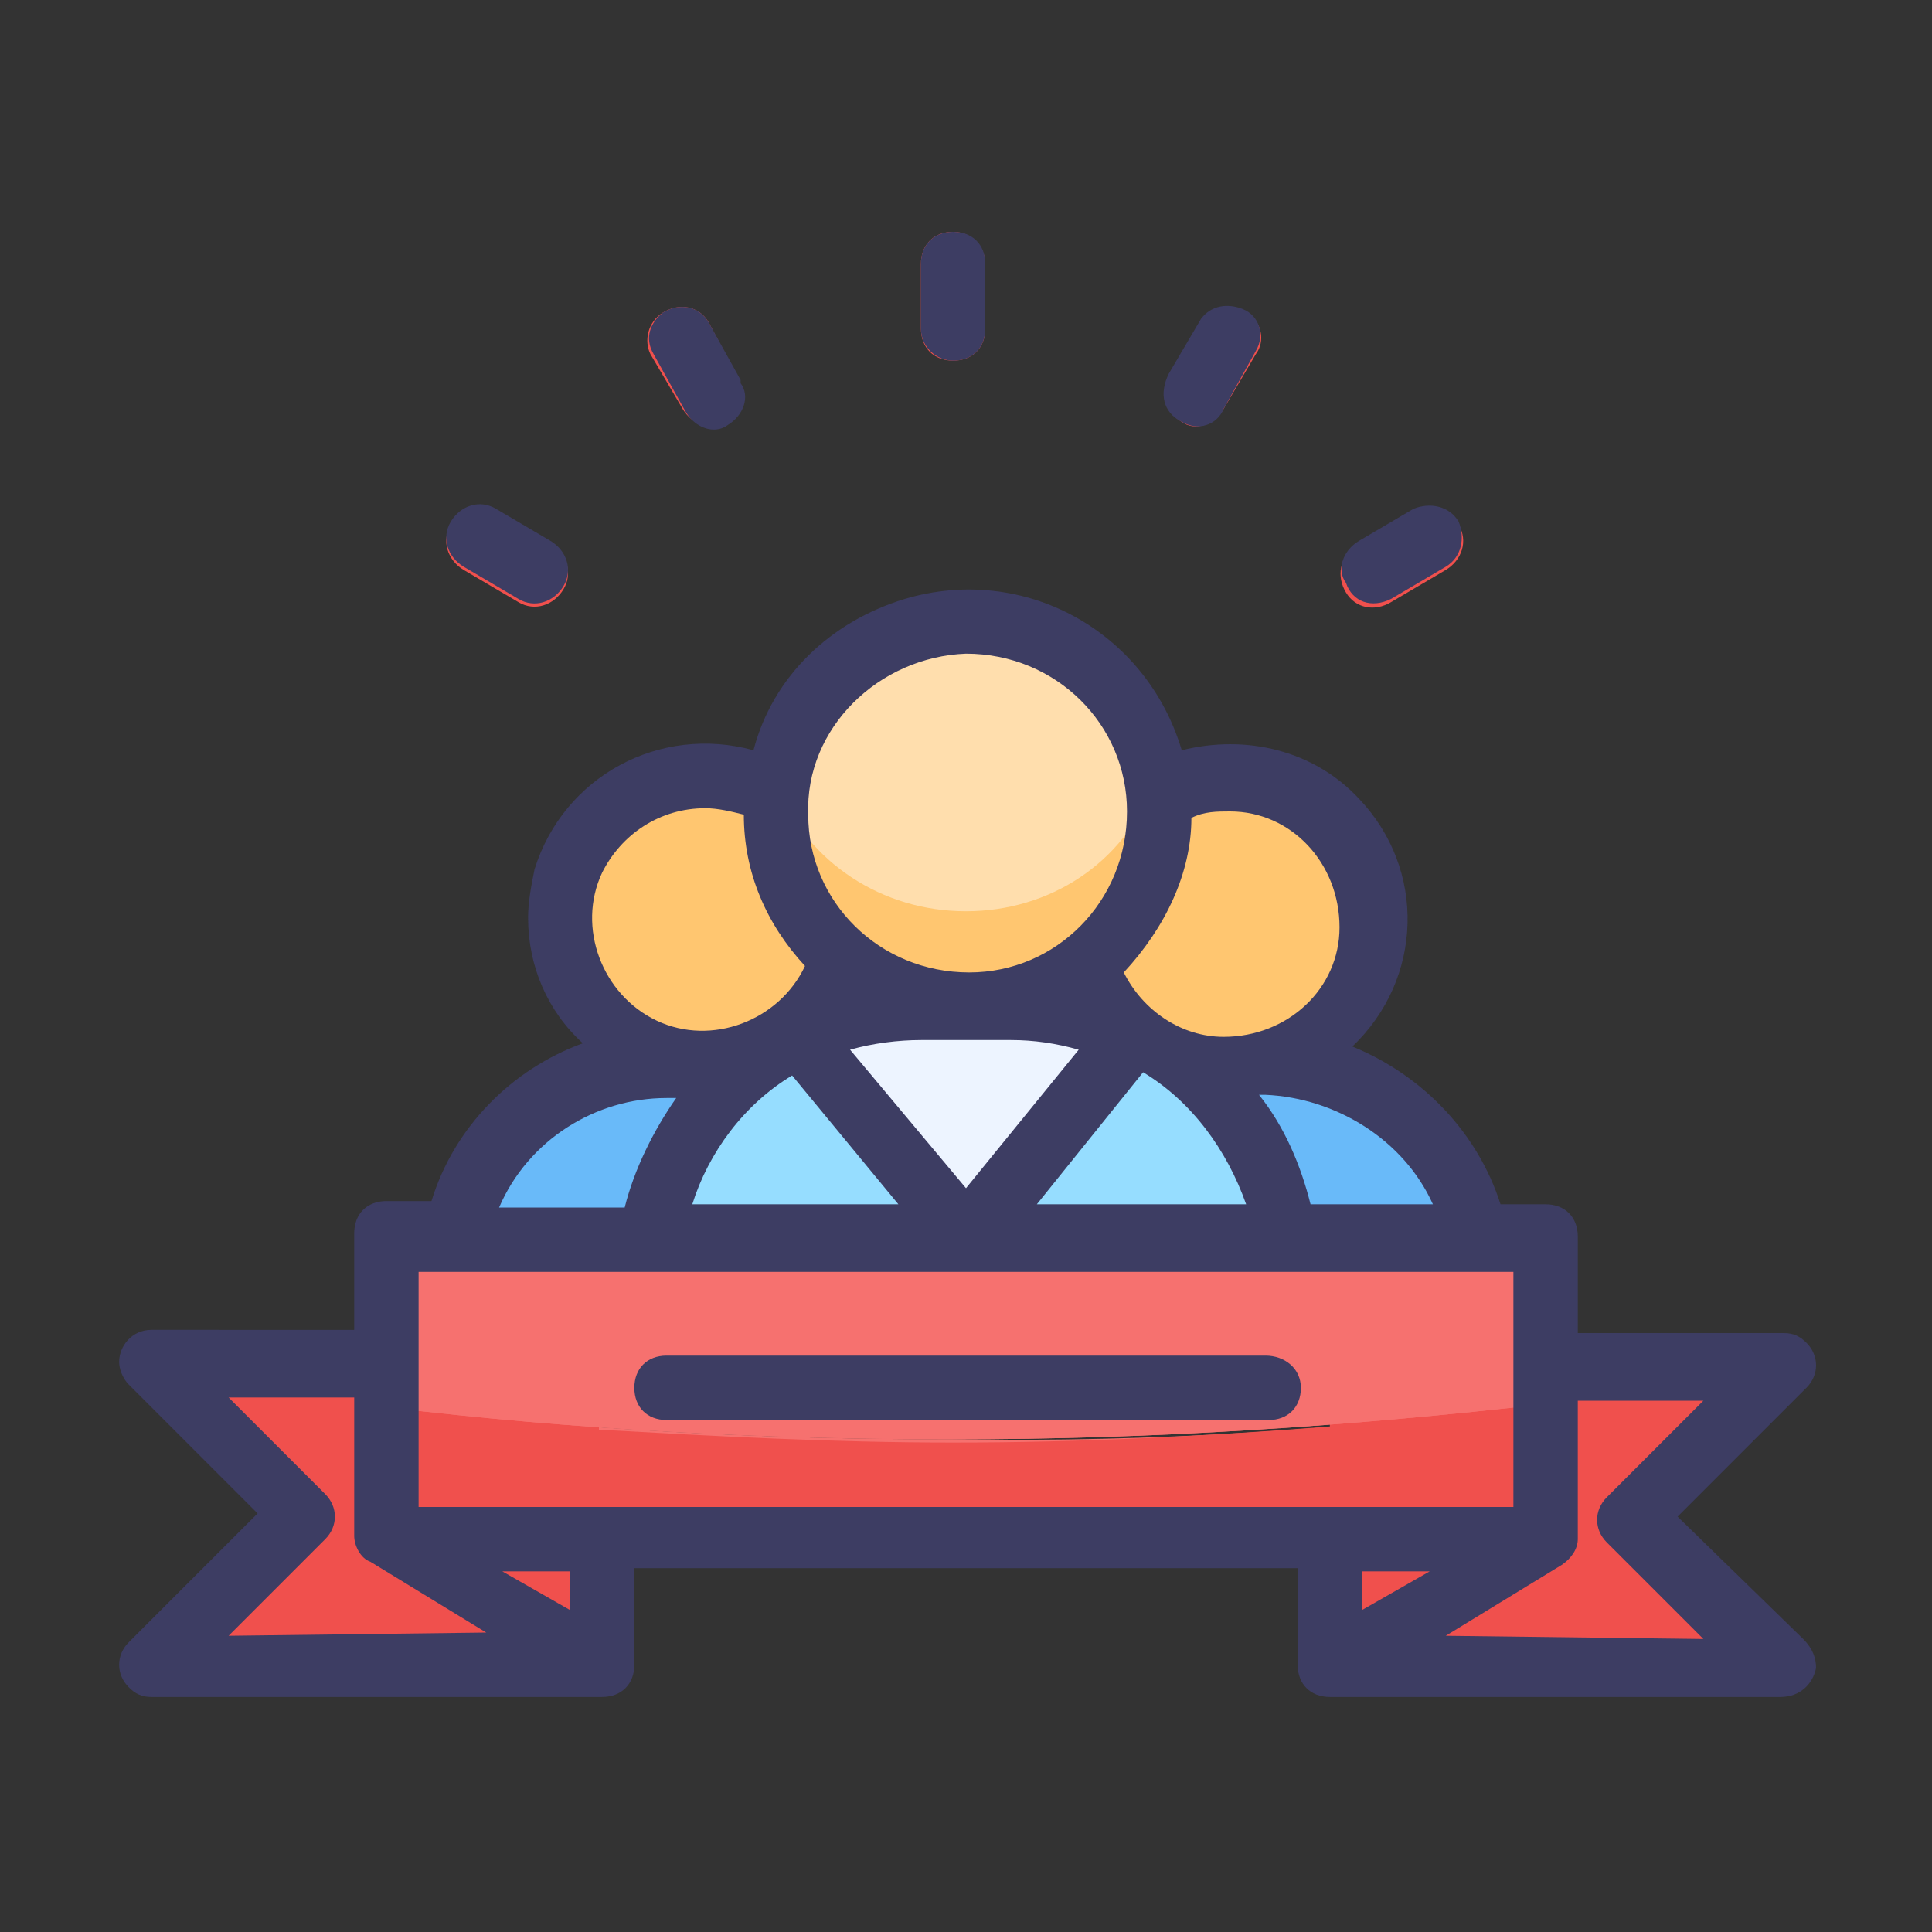 <?xml version="1.0" encoding="utf-8"?>
<!-- Generator: Adobe Illustrator 24.1.1, SVG Export Plug-In . SVG Version: 6.00 Build 0)  -->
<svg version="1.1" id="Layer_1" xmlns="http://www.w3.org/2000/svg" xmlns:xlink="http://www.w3.org/1999/xlink" x="0px" y="0px"
	 viewBox="0 0 60 60" style="enable-background:new 0 0 60 60;" xml:space="preserve">
<rect x="0" y="0" width="60" height="60" fill="#333333" stroke="none"/>
<style type="text/css">
	.st0{fill:none;}
	.st1{fill:#FFC670;}
	.st2{fill:#69BAF9;}
	.st3{fill:#F6716F;}
	.st4{fill:#F0504D;}
	.st5{fill:#FFDEAD;}
	.st6{fill:#96DDFF;}
	.st7{fill:#EDF4FF;}
	.st8{fill:#3D3D63;}
</style>
<path class="st0" d="M0,0h60v60H0V0z"/>
<circle class="st1" cx="38.2" cy="28.6" r="4.5"/>
<path class="st2" d="M37.1,33.1h2.2c3.7,0,6.7,3,6.7,6.7l0,0l0,0H30.4l0,0C30.4,36.1,33.4,33.1,37.1,33.1
	C37.1,33.1,37.1,33.1,37.1,33.1z"/>
<circle class="st1" cx="21.8" cy="28.6" r="4.5"/>
<path class="st2" d="M20.7,33.1h2.2c3.7,0,6.7,3,6.7,6.7l0,0l0,0H14l0,0C14,36.1,17,33.1,20.7,33.1C20.7,33.1,20.7,33.1,20.7,33.1z"
	/>
<path class="st3" d="M48,43.6v4.1H12v-4c5.9,0.7,11.7,1,17.6,1C35.8,44.8,41.9,44.4,48,43.6z"/>
<path class="st4" d="M55.3,42.4h-14v1.9c-3.8,0.3-7.7,0.5-11.7,0.5c-3.8,0-7.4-0.2-11-0.4v-1.9h-14l4.7,4.7l-4.6,4.7h14v-4h22.7v4
	h14l-4.7-4.7L55.3,42.4z"/>
<path class="st3" d="M48,38.4v5.2c-6.1,0.7-12.2,1.1-18.4,1.1c-5.9,0-11.8-0.3-17.6-1v-5.3L48,38.4z"/>
<circle class="st5" cx="30" cy="25.3" r="5.9"/>
<path class="st1" d="M30,28.3c-2.6,0-4.9-1.5-5.9-3.9c0,0.3-0.1,0.5-0.1,0.8c0,3.3,2.7,5.9,6,5.9s5.9-2.7,5.9-5.9
	c0-0.3,0-0.5-0.1-0.8C34.9,26.8,32.6,28.3,30,28.3z"/>
<path class="st6" d="M28.6,31.2h2.8c4.7,0,8.6,3.8,8.6,8.5c0,0,0,0,0,0.1l0,0H20l0,0C20,35,23.8,31.2,28.6,31.2
	C28.5,31.2,28.6,31.2,28.6,31.2z"/>
<path class="st7" d="M30,38.4l5.2-6.3c-1.2-0.6-2.5-0.9-3.8-0.9h-2.8c-1.3,0-2.7,0.3-3.9,0.9L30,38.4z"/>
<g>
	<path class="st4" d="M29.6,7.2c-0.6,0-1,0.4-1,1v2c0,0.6,0.4,1,1,1s1-0.4,1-1v-2C30.6,7.7,30.2,7.2,29.6,7.2z"/>
	<path class="st4" d="M20.6,9.7c-0.5,0.3-0.6,0.9-0.4,1.3l1,1.7c0.3,0.5,0.9,0.7,1.3,0.4c0.5-0.3,0.7-0.9,0.4-1.3c0,0,0,0,0-0.1
		L22,10C21.7,9.5,21.1,9.4,20.6,9.7z"/>
	<path class="st4" d="M14,16.3c-0.3,0.5-0.1,1.1,0.4,1.4l1.7,1c0.5,0.3,1.1,0.1,1.4-0.4c0,0,0,0,0,0c0.3-0.5,0.1-1.1-0.4-1.4
		c0,0,0,0,0,0l-1.7-1C14.9,15.6,14.3,15.8,14,16.3C14,16.3,14,16.3,14,16.3z"/>
	<path class="st4" d="M38.7,9.7c0.5,0.3,0.6,0.9,0.3,1.3l-1,1.7c-0.3,0.5-0.9,0.7-1.3,0.4c-0.5-0.3-0.7-0.9-0.4-1.3c0,0,0,0,0-0.1
		l1-1.7C37.6,9.5,38.2,9.4,38.7,9.7C38.6,9.7,38.7,9.7,38.7,9.7z"/>
	<path class="st4" d="M45.3,16.3c0.3,0.5,0.1,1.1-0.4,1.4l-1.7,1c-0.5,0.3-1.1,0.2-1.4-0.3c-0.3-0.5-0.2-1.1,0.3-1.4c0,0,0,0,0.1,0
		l1.7-1C44.4,15.6,45,15.8,45.3,16.3C45.3,16.3,45.3,16.3,45.3,16.3z"/>
</g>
<path class="st3" d="M48,38.4v5.2c-6.1,0.7-12.2,1.1-18.4,1.1c-5.9,0-11.8-0.3-17.6-1v-5.3L48,38.4z"/>
<g>
	<path class="st8" d="M52.1,47.1l4-4c0.4-0.4,0.4-1,0-1.4c-0.2-0.2-0.4-0.3-0.7-0.3H49v-3c0-0.6-0.4-1-1-1h-1.4
		c-0.7-2.2-2.4-4-4.6-4.9c2.2-2.1,2.3-5.5,0.2-7.7c-1.4-1.5-3.5-2-5.5-1.5c-1.1-3.7-4.9-5.8-8.6-4.7c-2.3,0.7-4.1,2.4-4.7,4.7
		c-2.9-0.8-5.9,0.8-6.8,3.7c-0.1,0.5-0.2,1-0.2,1.5c0,1.5,0.6,2.9,1.7,3.9c-2.2,0.8-4,2.6-4.7,4.9H12c-0.6,0-1,0.4-1,1v3H4.7
		c-0.6,0-1,0.5-1,1c0,0.2,0.1,0.5,0.3,0.7l4,4l-4,4c-0.4,0.4-0.4,1,0,1.4c0.2,0.2,0.4,0.3,0.7,0.3h14c0.6,0,1-0.4,1-1v-3h20.6v3
		c0,0.6,0.4,1,1,1h14c0.6,0,1-0.4,1.1-0.9c0-0.3-0.1-0.6-0.4-0.9L52.1,47.1z M44.5,37.4h-3.8c-0.3-1.2-0.8-2.4-1.6-3.4h0.2
		C41.5,34.1,43.6,35.4,44.5,37.4z M37,25.4c0.4-0.2,0.8-0.2,1.2-0.2c1.9,0,3.4,1.6,3.4,3.6c0,1.9-1.6,3.4-3.6,3.4
		c-1.3,0-2.5-0.8-3.1-2C36.2,28.8,37,27.1,37,25.4z M35.5,33.3c1.5,0.9,2.6,2.4,3.2,4.1h-6.5L35.5,33.3z M30,36.9l-3.6-4.3
		c0.7-0.2,1.5-0.3,2.2-0.3h2.8c0.7,0,1.4,0.1,2.1,0.3L30,36.9z M30,20.3c2.8,0,5,2.2,5,4.9c0,2.8-2.2,5-4.9,5c-2.8,0-5-2.2-5-4.9
		c0,0,0,0,0,0C25,22.6,27.3,20.4,30,20.3z M27.9,37.4h-6.4c0.5-1.6,1.6-3.1,3.1-4L27.9,37.4z M21.9,25.1c0.4,0,0.8,0.1,1.2,0.2
		c0,1.8,0.7,3.4,1.9,4.7c-0.8,1.7-2.9,2.5-4.6,1.7s-2.5-2.9-1.7-4.6C19.3,25.9,20.5,25.1,21.9,25.1z M20.7,34.1H21
		c-0.7,1-1.3,2.2-1.6,3.4h-3.9C16.4,35.4,18.5,34.1,20.7,34.1L20.7,34.1z M7.1,50.8l3-3c0.4-0.4,0.4-1,0-1.4l-3-3H11v4.3
		c0,0.3,0.2,0.7,0.5,0.8l3.6,2.2L7.1,50.8z M17.7,50l-2.1-1.2h2.1V50z M13,46.8v-7.3h34v7.3H13z M42.3,50v-1.2h2.1L42.3,50z
		 M44.9,50.8l3.6-2.2c0.3-0.2,0.5-0.5,0.5-0.8v-4.3h3.9l-3,3c-0.4,0.4-0.4,1,0,1.4l3,3L44.9,50.8z"/>
	<path class="st8" d="M39.3,42.1H20.7c-0.6,0-1,0.4-1,1s0.4,1,1,1h18.7c0.6,0,1-0.4,1-1S39.9,42.1,39.3,42.1z"/>
	<path class="st8" d="M29.6,11.2c0.6,0,1-0.4,1-1v-2c0-0.6-0.4-1-1-1s-1,0.4-1,1v2C28.6,10.8,29.1,11.2,29.6,11.2z"/>
	<path class="st8" d="M21.3,12.8c0.3,0.5,0.9,0.7,1.3,0.4c0.5-0.3,0.7-0.9,0.4-1.3c0,0,0,0,0-0.1L22,10c-0.3-0.5-0.9-0.6-1.4-0.3
		C20.2,10,20,10.5,20.3,11L21.3,12.8z"/>
	<path class="st8" d="M14.4,17.6l1.7,1c0.5,0.3,1.1,0.1,1.4-0.4c0,0,0,0,0,0c0.3-0.5,0.1-1.1-0.4-1.4c0,0,0,0,0,0l-1.7-1
		c-0.5-0.3-1.1-0.1-1.4,0.4c0,0,0,0,0,0C13.7,16.7,13.9,17.3,14.4,17.6z"/>
	<path class="st8" d="M36.7,13.1c0.5,0.3,1.1,0.1,1.3-0.4l1-1.8c0.3-0.5,0.1-1.1-0.4-1.3c-0.5-0.2-1-0.1-1.3,0.3l-1,1.7
		C36,12.2,36.1,12.8,36.7,13.1C36.6,13.1,36.6,13.1,36.7,13.1z"/>
	<path class="st8" d="M43.2,18.6l1.7-1c0.5-0.3,0.6-0.9,0.4-1.4c-0.3-0.5-0.9-0.6-1.4-0.4c0,0,0,0,0,0l-1.7,1
		c-0.5,0.3-0.7,0.9-0.4,1.3C42,18.7,42.6,18.9,43.2,18.6C43.1,18.6,43.1,18.6,43.2,18.6z"/>
</g>
</svg>
